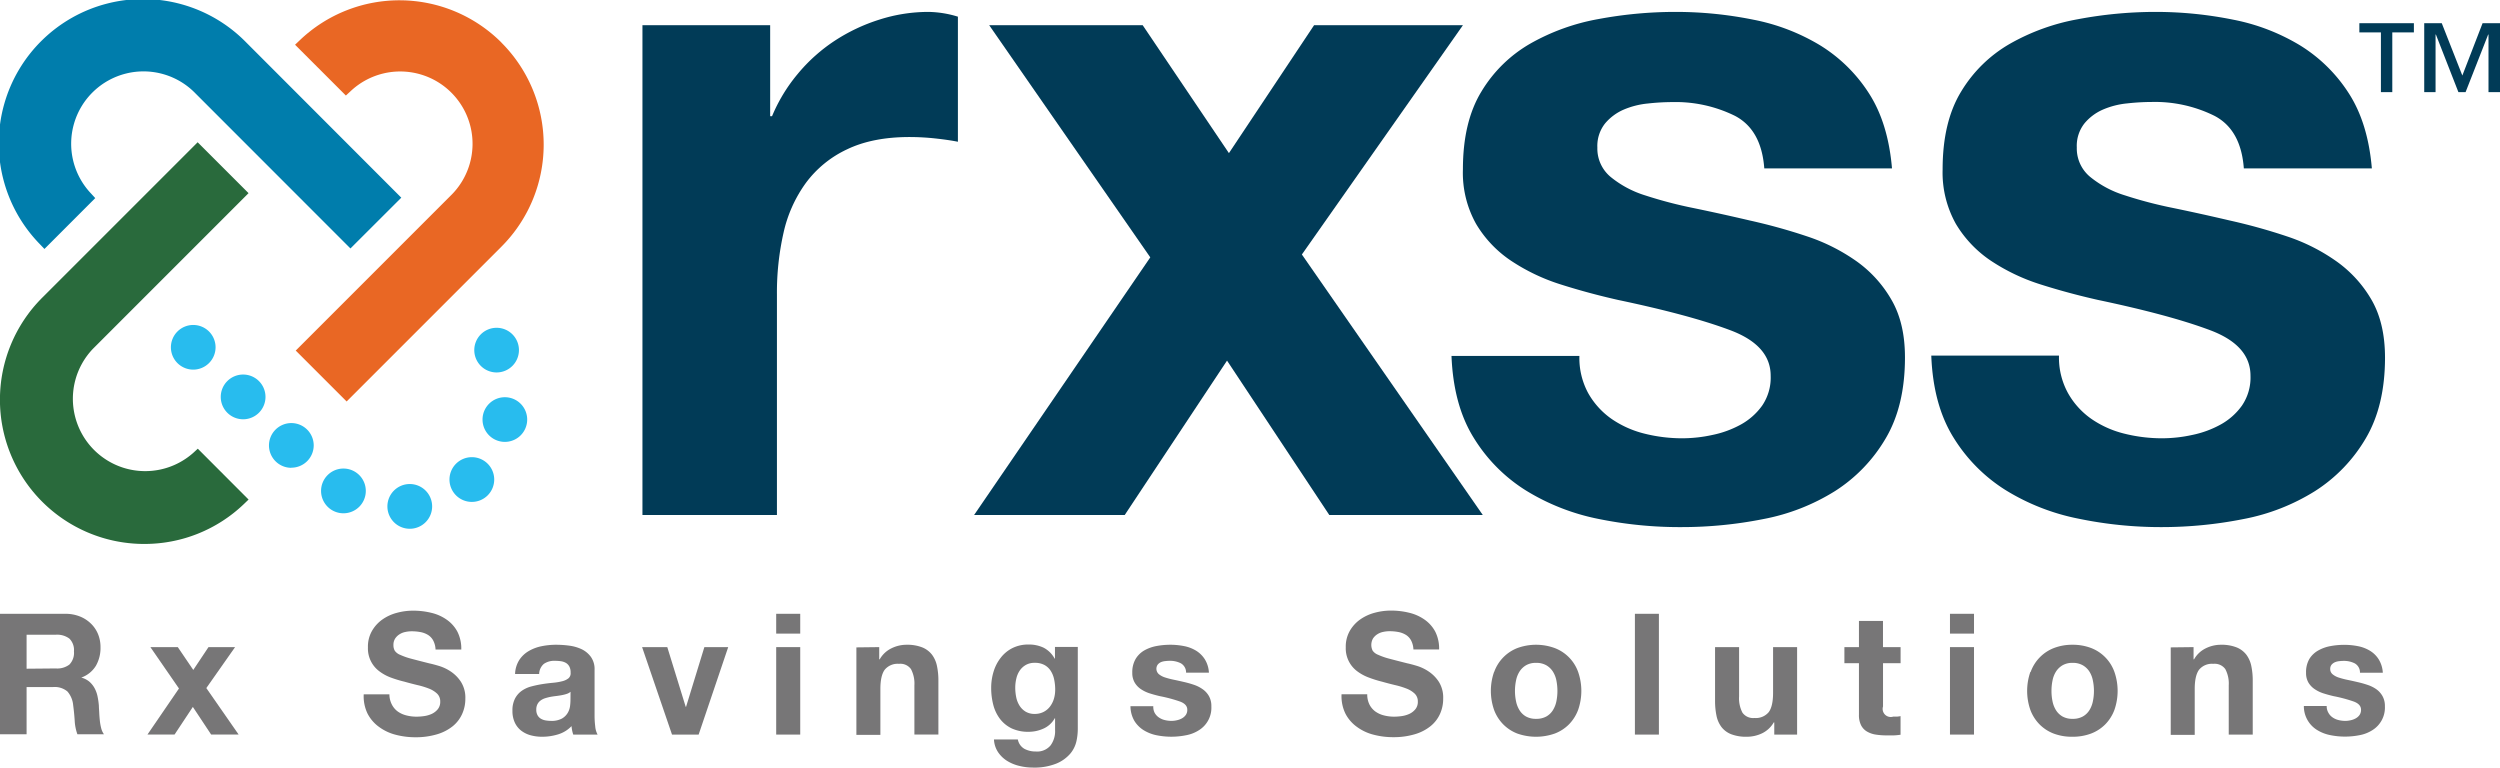 <svg id="Layer_1" data-name="Layer 1" xmlns="http://www.w3.org/2000/svg" width="140px" height="43px" viewBox="0 0 645.97 198.25"><defs><style>.cls-1{fill:#013b57;}.cls-2{fill:#777677;}.cls-3{fill:#296a3c;}.cls-4{fill:#e96724;}.cls-5{fill:#007dac;}.cls-6{fill:#28bcee;}</style></defs><path class="cls-1" d="M618.14,8.29V23.72H615.2V8.29h-5.57V5.91h14.09V8.29ZM643,23.72V8.85h-.09l-5.83,14.87h-1.86L629.41,8.85h-.09V23.72h-2.93V5.91h4.53l5.32,13.53,5.23-13.53H646V23.72Z"/><path class="cls-1" d="M199,6.44v23.5h.49a42.37,42.37,0,0,1,6.61-10.89,43.17,43.17,0,0,1,9.54-8.57A46.7,46.7,0,0,1,227.19,5a41.67,41.67,0,0,1,12.73-2,27.05,27.05,0,0,1,7.59,1.23V36.55c-1.64-.33-3.6-.61-5.88-.86a63.42,63.42,0,0,0-6.61-.36q-9.54,0-16.15,3.18a27.94,27.94,0,0,0-10.65,8.69,34.65,34.65,0,0,0-5.76,12.85A70.12,70.12,0,0,0,200.75,76v57H166V6.44Z"/><path class="cls-1" d="M255.6,6.44h39.66l22.28,33.05,22-33.05H378L336.39,65.68,383.14,133H343.48L317.05,93.1,290.61,133H251.69l45.53-66.58Z"/><path class="cls-1" d="M410.39,101.54a20.27,20.27,0,0,0,6,6.61,26,26,0,0,0,8.45,3.8,40,40,0,0,0,9.91,1.22,36.56,36.56,0,0,0,7.71-.86,25.93,25.93,0,0,0,7.35-2.69,16.68,16.68,0,0,0,5.51-4.89,12.86,12.86,0,0,0,2.2-7.72q0-7.83-10.4-11.75t-29-7.83q-7.59-1.71-14.81-4a50.42,50.42,0,0,1-12.85-6.12,29.68,29.68,0,0,1-9.06-9.54A27,27,0,0,1,378,43.65q0-12.24,4.78-20.07a35.13,35.13,0,0,1,12.6-12.37A55.38,55.38,0,0,1,413,4.85,108.12,108.12,0,0,1,433,3a100.73,100.73,0,0,1,20,2,52.87,52.87,0,0,1,17.26,6.61,39.66,39.66,0,0,1,12.61,12.36q5,7.71,6,19.46h-33q-.74-10-7.59-13.58a34.67,34.67,0,0,0-16.16-3.55,58.52,58.52,0,0,0-6.36.37,21,21,0,0,0-6.25,1.59,13,13,0,0,0-4.77,3.55,9.35,9.35,0,0,0-2,6.24,9.52,9.52,0,0,0,3.43,7.59,26.44,26.44,0,0,0,8.93,4.77,111.31,111.31,0,0,0,12.61,3.3q7.1,1.47,14.44,3.19A146.35,146.35,0,0,1,466.93,61a48.51,48.51,0,0,1,12.86,6.49,31.37,31.37,0,0,1,9,10q3.44,6,3.43,14.81,0,12.49-5,20.93a40.18,40.18,0,0,1-13.09,13.59,53.73,53.73,0,0,1-18.49,7.22,108.16,108.16,0,0,1-21.17,2.08A104.74,104.74,0,0,1,413,134a56.85,56.85,0,0,1-18.73-7.35,41.79,41.79,0,0,1-13.46-13.58q-5.26-8.44-5.76-21.18h33.05A19,19,0,0,0,410.39,101.54Z"/><path class="cls-1" d="M534.37,101.54a20.19,20.19,0,0,0,6,6.61,25.85,25.85,0,0,0,8.45,3.8,40,40,0,0,0,9.91,1.22,36.56,36.56,0,0,0,7.71-.86,26,26,0,0,0,7.34-2.69,16.59,16.59,0,0,0,5.51-4.89A12.87,12.87,0,0,0,581.5,97q0-7.83-10.41-11.75t-29-7.83q-7.59-1.71-14.81-4a50.58,50.58,0,0,1-12.85-6.12,29.9,29.9,0,0,1-9.06-9.54,27.12,27.12,0,0,1-3.42-14.08q0-12.24,4.77-20.07a35.08,35.08,0,0,1,12.61-12.37,55.32,55.32,0,0,1,17.62-6.36A108.22,108.22,0,0,1,557,3a100.73,100.73,0,0,1,20,2,52.9,52.9,0,0,1,17.25,6.61,39.66,39.66,0,0,1,12.61,12.36q5,7.71,6,19.46H579.78q-.74-10-7.59-13.58A34.62,34.62,0,0,0,556,26.27a58.84,58.84,0,0,0-6.37.37,20.87,20.87,0,0,0-6.24,1.59,12.82,12.82,0,0,0-4.77,3.55,9.35,9.35,0,0,0-2,6.24,9.52,9.52,0,0,0,3.43,7.59,26.44,26.44,0,0,0,8.93,4.77,110.2,110.2,0,0,0,12.61,3.3q7.1,1.47,14.44,3.19A147.09,147.09,0,0,1,590.92,61a48.45,48.45,0,0,1,12.85,6.49,31.52,31.52,0,0,1,9.06,10q3.42,6,3.43,14.81,0,12.49-5,20.93a40.21,40.21,0,0,1-13.1,13.59,53.67,53.67,0,0,1-18.48,7.22,108.34,108.34,0,0,1-21.18,2.08,104.81,104.81,0,0,1-21.54-2.2,56.71,56.71,0,0,1-18.72-7.35,41.92,41.92,0,0,1-13.47-13.58q-5.26-8.44-5.75-21.18h33A19,19,0,0,0,534.37,101.54Z"/><path class="cls-2" d="M16.84,158.52a10.06,10.06,0,0,1,3.78.68,8.62,8.62,0,0,1,2.88,1.86,8,8,0,0,1,1.84,2.73,8.79,8.79,0,0,1,.63,3.34,9.31,9.31,0,0,1-1.16,4.77A7.27,7.27,0,0,1,21,175V175a5.34,5.34,0,0,1,2.1,1.07,6,6,0,0,1,1.36,1.71,7.78,7.78,0,0,1,.76,2.16,19.13,19.13,0,0,1,.33,2.36c0,.5.06,1.08.09,1.75s.08,1.35.15,2a13.29,13.29,0,0,0,.35,2,4.62,4.62,0,0,0,.72,1.6H20a12.13,12.13,0,0,1-.7-3.54c-.09-1.37-.22-2.68-.39-3.94a6.23,6.23,0,0,0-1.49-3.58,5.1,5.1,0,0,0-3.71-1.14H6.87v12.2H0V158.52Zm-2.45,14.12a5.2,5.2,0,0,0,3.54-1,4.34,4.34,0,0,0,1.18-3.41,4.16,4.16,0,0,0-1.18-3.3,5.3,5.3,0,0,0-3.54-1H6.87v8.78Z"/><path class="cls-2" d="M38.86,167.13h7.08l4,5.9,3.93-5.9h6.87l-7.43,10.58,8.34,12H54.55l-4.72-7.13-4.72,7.13h-7l8.13-11.89Z"/><path class="cls-2" d="M101.27,182a5.09,5.09,0,0,0,1.51,1.77,6.49,6.49,0,0,0,2.21,1,10.28,10.28,0,0,0,2.62.33,13.87,13.87,0,0,0,2-.15,7.15,7.15,0,0,0,2-.59,4.45,4.45,0,0,0,1.53-1.21,3,3,0,0,0,.61-1.94,2.75,2.75,0,0,0-.81-2.06,6.44,6.44,0,0,0-2.12-1.31,20.55,20.55,0,0,0-3-.91c-1.11-.27-2.23-.56-3.36-.88A30,30,0,0,1,101,175a11.52,11.52,0,0,1-3-1.64,7.34,7.34,0,0,1-2.93-6.16,8.11,8.11,0,0,1,1-4.17,9.24,9.24,0,0,1,2.68-3,11.69,11.69,0,0,1,3.76-1.75,16,16,0,0,1,4.2-.57,19.64,19.64,0,0,1,4.7.55,11.47,11.47,0,0,1,4,1.77,8.89,8.89,0,0,1,2.78,3.12,9.66,9.66,0,0,1,1,4.61h-6.65a5.44,5.44,0,0,0-.59-2.31,3.81,3.81,0,0,0-1.33-1.45,5.71,5.71,0,0,0-1.9-.74,12.16,12.16,0,0,0-2.34-.22,7.81,7.81,0,0,0-1.66.18,4.36,4.36,0,0,0-1.51.61,3.72,3.72,0,0,0-1.11,1.09,3,3,0,0,0-.44,1.66,2.86,2.86,0,0,0,.35,1.49,3.07,3.07,0,0,0,1.38,1.05,17.41,17.41,0,0,0,2.84,1c1.21.32,2.79.73,4.74,1.22.58.12,1.39.33,2.43.64a11.49,11.49,0,0,1,3.08,1.46,9.28,9.28,0,0,1,2.64,2.69,7.65,7.65,0,0,1,1.12,4.3,9.44,9.44,0,0,1-.84,4,8.65,8.65,0,0,1-2.46,3.17,11.82,11.82,0,0,1-4.07,2.07,19.05,19.05,0,0,1-5.61.75,19.89,19.89,0,0,1-5-.64,12.39,12.39,0,0,1-4.28-2,9.77,9.77,0,0,1-3-3.45,10.28,10.28,0,0,1-1-5h6.64A5.73,5.73,0,0,0,101.27,182Z"/><path class="cls-2" d="M133.09,174.08a7.17,7.17,0,0,1,1.09-3.63,7.32,7.32,0,0,1,2.45-2.31,10.75,10.75,0,0,1,3.34-1.25,18.8,18.8,0,0,1,3.73-.37,25.48,25.48,0,0,1,3.46.24,10.77,10.77,0,0,1,3.19.94,6.34,6.34,0,0,1,2.36,2,5.45,5.45,0,0,1,.92,3.3V184.7a23,23,0,0,0,.17,2.93,5.42,5.42,0,0,0,.61,2.1h-6.29a10,10,0,0,1-.29-1.07,10.4,10.4,0,0,1-.15-1.12,8,8,0,0,1-3.49,2.14,14,14,0,0,1-4.11.61,11.2,11.2,0,0,1-3-.39,7,7,0,0,1-2.45-1.22,5.67,5.67,0,0,1-1.63-2.1,7,7,0,0,1-.59-3,6.59,6.59,0,0,1,.67-3.17,5.65,5.65,0,0,1,1.75-2,7.74,7.74,0,0,1,2.45-1.12c.92-.24,1.84-.44,2.77-.59s1.85-.26,2.76-.35a15,15,0,0,0,2.4-.39,4.2,4.2,0,0,0,1.66-.76,1.69,1.69,0,0,0,.57-1.47,3.24,3.24,0,0,0-.33-1.59,2.41,2.41,0,0,0-.87-.92,3.61,3.61,0,0,0-1.27-.44,10.77,10.77,0,0,0-1.55-.11,4.7,4.7,0,0,0-2.89.79,3.55,3.55,0,0,0-1.22,2.62Zm14.33,4.59a2.81,2.81,0,0,1-1,.55,9.43,9.43,0,0,1-1.27.32c-.45.09-.93.16-1.42.22s-1,.13-1.49.22a13.1,13.1,0,0,0-1.37.35,4,4,0,0,0-1.18.59,2.72,2.72,0,0,0-.81.94,3,3,0,0,0-.31,1.44,2.84,2.84,0,0,0,.31,1.4,2.32,2.32,0,0,0,.83.9,3.56,3.56,0,0,0,1.22.46,8.57,8.57,0,0,0,1.44.13,5.55,5.55,0,0,0,2.84-.61,4.12,4.12,0,0,0,1.49-1.47,4.64,4.64,0,0,0,.59-1.72,12.68,12.68,0,0,0,.11-1.4Z"/><path class="cls-2" d="M173.64,189.73l-7.73-22.6h6.51l4.76,15.43h.09L182,167.13h6.16l-7.64,22.6Z"/><path class="cls-2" d="M200.56,163.64v-5.12h6.21v5.12Zm6.21,3.49v22.6h-6.21v-22.6Z"/><path class="cls-2" d="M227.18,167.13v3.15h.13a7,7,0,0,1,3.06-2.86,8.78,8.78,0,0,1,3.84-.9,10.61,10.61,0,0,1,4.09.68,6.06,6.06,0,0,1,2.51,1.88A7.34,7.34,0,0,1,242.1,172a18,18,0,0,1,.37,3.82v13.9h-6.2V177a8,8,0,0,0-.88-4.18,3.36,3.36,0,0,0-3.1-1.37,4.31,4.31,0,0,0-3.67,1.5q-1.14,1.52-1.14,5v11.85h-6.2v-22.6Z"/><path class="cls-2" d="M278.15,191.39a7.6,7.6,0,0,1-1.59,3.25A9.53,9.53,0,0,1,273,197.2a15.23,15.23,0,0,1-6.21,1.05,14.28,14.28,0,0,1-3.38-.42,10.7,10.7,0,0,1-3.15-1.28,7.83,7.83,0,0,1-2.36-2.26,6.47,6.47,0,0,1-1.07-3.3H263a3.52,3.52,0,0,0,1.71,2.43,6.11,6.11,0,0,0,2.92.68,4.51,4.51,0,0,0,3.83-1.58,6.2,6.2,0,0,0,1.16-4v-3h-.09a6.2,6.2,0,0,1-2.86,2.64,9.27,9.27,0,0,1-3.91.85,10,10,0,0,1-4.38-.89,8.41,8.41,0,0,1-3-2.45,10.27,10.27,0,0,1-1.73-3.63,17.37,17.37,0,0,1-.54-4.39,14.19,14.19,0,0,1,.63-4.22,10.89,10.89,0,0,1,1.86-3.58,8.84,8.84,0,0,1,3-2.47,9.11,9.11,0,0,1,4.17-.92,8.79,8.79,0,0,1,3.91.83,6.83,6.83,0,0,1,2.82,2.8h.09v-3h5.9v21.15A15.07,15.07,0,0,1,278.15,191.39Zm-8.5-7.52a4.83,4.83,0,0,0,1.67-1.4,6.27,6.27,0,0,0,1-2,8.15,8.15,0,0,0,.33-2.33,12.46,12.46,0,0,0-.27-2.65,6.42,6.42,0,0,0-.87-2.2,4.4,4.4,0,0,0-1.62-1.53,5.07,5.07,0,0,0-2.53-.57,4.51,4.51,0,0,0-2.25.52,4.77,4.77,0,0,0-1.58,1.42,6,6,0,0,0-.91,2.06,10.09,10.09,0,0,0-.29,2.42,12.36,12.36,0,0,0,.24,2.43,6.61,6.61,0,0,0,.83,2.16,4.84,4.84,0,0,0,1.55,1.57,4.43,4.43,0,0,0,2.41.62A4.92,4.92,0,0,0,269.65,183.87Z"/><path class="cls-2" d="M298.35,184.11a3.47,3.47,0,0,0,1.07,1.18,4.57,4.57,0,0,0,1.5.68,7.4,7.4,0,0,0,1.77.22,6.16,6.16,0,0,0,1.38-.16,4.54,4.54,0,0,0,1.31-.48,3,3,0,0,0,1-.87,2.24,2.24,0,0,0,.4-1.38q0-1.4-1.86-2.1a37.14,37.14,0,0,0-5.18-1.39q-1.35-.31-2.64-.72a8.91,8.91,0,0,1-2.3-1.1,5.23,5.23,0,0,1-1.61-1.7,4.81,4.81,0,0,1-.62-2.51,6.79,6.79,0,0,1,.86-3.59,6.27,6.27,0,0,1,2.25-2.21,10.11,10.11,0,0,1,3.14-1.13,19.33,19.33,0,0,1,3.59-.33,18.14,18.14,0,0,1,3.56.35,9.41,9.41,0,0,1,3.08,1.18,7.08,7.08,0,0,1,2.25,2.21,7.29,7.29,0,0,1,1.07,3.47h-5.9a2.72,2.72,0,0,0-1.35-2.42,6.13,6.13,0,0,0-2.89-.64,9.12,9.12,0,0,0-1.13.07A3.92,3.92,0,0,0,300,171a2.33,2.33,0,0,0-.85.64,1.86,1.86,0,0,0,.26,2.46,4.75,4.75,0,0,0,1.6.86,20.12,20.12,0,0,0,2.25.59q1.26.26,2.58.57a25.73,25.73,0,0,1,2.64.74,8.64,8.64,0,0,1,2.29,1.16,5.45,5.45,0,0,1,1.62,1.79,5.21,5.21,0,0,1,.61,2.64,6.82,6.82,0,0,1-3.23,6.16,9.26,9.26,0,0,1-3.3,1.29,19.34,19.34,0,0,1-7.63,0,10.18,10.18,0,0,1-3.34-1.31,7.4,7.4,0,0,1-2.4-2.42,7.61,7.61,0,0,1-1-3.78h5.9A3.35,3.35,0,0,0,298.35,184.11Z"/><path class="cls-2" d="M353.87,182a5.09,5.09,0,0,0,1.51,1.77,6.53,6.53,0,0,0,2.2,1,10.42,10.42,0,0,0,2.63.33,13.87,13.87,0,0,0,2-.15,7.15,7.15,0,0,0,2-.59,4.45,4.45,0,0,0,1.53-1.21,3,3,0,0,0,.61-1.94,2.75,2.75,0,0,0-.81-2.06,6.44,6.44,0,0,0-2.12-1.31,20.55,20.55,0,0,0-3-.91c-1.11-.27-2.23-.56-3.36-.88a29.39,29.39,0,0,1-3.41-1.07,11.75,11.75,0,0,1-3-1.64,7.37,7.37,0,0,1-2.92-6.16,8.21,8.21,0,0,1,1-4.17,9.27,9.27,0,0,1,2.69-3,11.69,11.69,0,0,1,3.76-1.75,16,16,0,0,1,4.2-.57,19.49,19.49,0,0,1,4.69.55,11.52,11.52,0,0,1,4,1.77,8.89,8.89,0,0,1,2.78,3.12,9.66,9.66,0,0,1,1,4.61h-6.64a5.44,5.44,0,0,0-.59-2.31,3.81,3.81,0,0,0-1.33-1.45,5.8,5.8,0,0,0-1.9-.74,12.24,12.24,0,0,0-2.34-.22,7.81,7.81,0,0,0-1.66.18,4.36,4.36,0,0,0-1.51.61,3.72,3.72,0,0,0-1.11,1.09,3.35,3.35,0,0,0-.09,3.15,3.07,3.07,0,0,0,1.38,1.05,17.41,17.41,0,0,0,2.84,1c1.21.32,2.79.73,4.74,1.22.58.12,1.39.33,2.42.64a11.35,11.35,0,0,1,3.08,1.46,9.32,9.32,0,0,1,2.65,2.69,7.65,7.65,0,0,1,1.11,4.3,9.43,9.43,0,0,1-.83,4,8.57,8.57,0,0,1-2.47,3.17,11.68,11.68,0,0,1-4.06,2.07,19.07,19.07,0,0,1-5.62.75,19.81,19.81,0,0,1-5-.64,12.31,12.31,0,0,1-4.28-2,9.67,9.67,0,0,1-3-3.45,10.28,10.28,0,0,1-1-5h6.64A5.73,5.73,0,0,0,353.87,182Z"/><path class="cls-2" d="M386.08,173.54a10.36,10.36,0,0,1,6-6.17,14.06,14.06,0,0,1,9.63,0,10.31,10.31,0,0,1,6.06,6.17,14.91,14.91,0,0,1,0,9.81,10.7,10.7,0,0,1-2.36,3.73,10.28,10.28,0,0,1-3.7,2.39,14.55,14.55,0,0,1-9.63,0,10.33,10.33,0,0,1-3.67-2.39,10.56,10.56,0,0,1-2.36-3.73,14.91,14.91,0,0,1,0-9.81Zm5.64,7.56a6.91,6.91,0,0,0,.89,2.31,4.71,4.71,0,0,0,1.68,1.64,5.14,5.14,0,0,0,2.63.61,5.23,5.23,0,0,0,2.64-.61,4.69,4.69,0,0,0,1.7-1.64,6.92,6.92,0,0,0,.9-2.31,13.61,13.61,0,0,0,.26-2.65,13.87,13.87,0,0,0-.26-2.66,6.73,6.73,0,0,0-.9-2.32,5,5,0,0,0-1.7-1.64,5.13,5.13,0,0,0-2.64-.63,5,5,0,0,0-2.63.63,5,5,0,0,0-1.68,1.64,6.72,6.72,0,0,0-.89,2.32,13.12,13.12,0,0,0-.27,2.66A12.88,12.88,0,0,0,391.72,181.1Z"/><path class="cls-2" d="M428.64,158.52v31.21h-6.2V158.52Z"/><path class="cls-2" d="M458.45,189.73v-3.15h-.13a7,7,0,0,1-3.06,2.84,9.11,9.11,0,0,1-3.85.87,10.76,10.76,0,0,1-4.08-.65,5.91,5.91,0,0,1-2.52-1.86,7.28,7.28,0,0,1-1.29-2.93,18.68,18.68,0,0,1-.37-3.82v-13.9h6.21v12.76a8,8,0,0,0,.87,4.18,3.38,3.38,0,0,0,3.11,1.37,4.32,4.32,0,0,0,3.67-1.5q1.13-1.51,1.13-5V167.13h6.21v22.6Z"/><path class="cls-2" d="M491.09,167.13v4.15h-4.54v11.19a2.09,2.09,0,0,0,2.62,2.62c.35,0,.69,0,1,0a8.3,8.3,0,0,0,.91-.13v4.81a16.56,16.56,0,0,1-1.74.17c-.65,0-1.27,0-1.88,0a18.29,18.29,0,0,1-2.74-.2,6.48,6.48,0,0,1-2.27-.77,4,4,0,0,1-1.55-1.61,5.78,5.78,0,0,1-.57-2.76V171.28h-3.76v-4.15h3.76v-6.77h6.21v6.77Z"/><path class="cls-2" d="M503.85,163.64v-5.12h6.21v5.12Zm6.21,3.49v22.6h-6.21v-22.6Z"/><path class="cls-2" d="M524.7,173.54a10.36,10.36,0,0,1,6-6.17,13.08,13.08,0,0,1,4.81-.85,13.23,13.23,0,0,1,4.83.85,10.33,10.33,0,0,1,6,6.17,14.91,14.91,0,0,1,0,9.81,10.56,10.56,0,0,1-2.36,3.73,10.32,10.32,0,0,1-3.69,2.39,13.45,13.45,0,0,1-4.83.82,13.3,13.3,0,0,1-4.81-.82,10.33,10.33,0,0,1-3.67-2.39,10.56,10.56,0,0,1-2.36-3.73,14.91,14.91,0,0,1,0-9.81Zm5.64,7.56a6.91,6.91,0,0,0,.89,2.31,4.83,4.83,0,0,0,1.69,1.64,5.11,5.11,0,0,0,2.62.61,5.21,5.21,0,0,0,2.64-.61,4.72,4.72,0,0,0,1.71-1.64,6.91,6.91,0,0,0,.89-2.31,12.88,12.88,0,0,0,.27-2.65,13.12,13.12,0,0,0-.27-2.66,6.72,6.72,0,0,0-.89-2.32,5,5,0,0,0-1.71-1.64,5.11,5.11,0,0,0-2.64-.63,5,5,0,0,0-2.62.63,5.1,5.1,0,0,0-1.69,1.64,6.72,6.72,0,0,0-.89,2.32,13.11,13.11,0,0,0-.26,2.66A12.88,12.88,0,0,0,530.34,181.1Z"/><path class="cls-2" d="M566.79,167.13v3.15h.13a7,7,0,0,1,3.06-2.86,8.78,8.78,0,0,1,3.84-.9,10.61,10.61,0,0,1,4.09.68,6.06,6.06,0,0,1,2.51,1.88,7.34,7.34,0,0,1,1.29,2.93,18,18,0,0,1,.37,3.82v13.9h-6.2V177a8,8,0,0,0-.88-4.18,3.38,3.38,0,0,0-3.1-1.37,4.3,4.3,0,0,0-3.67,1.5q-1.14,1.52-1.14,5v11.85h-6.2v-22.6Z"/><path class="cls-2" d="M601.64,184.11a3.47,3.47,0,0,0,1.07,1.18,4.62,4.62,0,0,0,1.51.68,7.27,7.27,0,0,0,1.77.22,6.14,6.14,0,0,0,1.37-.16,4.54,4.54,0,0,0,1.31-.48,3,3,0,0,0,1-.87,2.3,2.3,0,0,0,.39-1.38q0-1.4-1.86-2.1a37.14,37.14,0,0,0-5.18-1.39q-1.35-.31-2.64-.72a8.84,8.84,0,0,1-2.29-1.1,5.36,5.36,0,0,1-1.62-1.7,4.81,4.81,0,0,1-.61-2.51,6.79,6.79,0,0,1,.85-3.59A6.35,6.35,0,0,1,599,168a10.08,10.08,0,0,1,3.15-1.13,19.23,19.23,0,0,1,3.58-.33,18.14,18.14,0,0,1,3.56.35,9.41,9.41,0,0,1,3.08,1.18,6.88,6.88,0,0,1,2.25,2.21,7.29,7.29,0,0,1,1.07,3.47h-5.9a2.68,2.68,0,0,0-1.35-2.42,6.12,6.12,0,0,0-2.88-.64,9.4,9.4,0,0,0-1.14.07,3.77,3.77,0,0,0-1.11.28,2.37,2.37,0,0,0-.86.64,1.68,1.68,0,0,0-.35,1.11,1.71,1.71,0,0,0,.61,1.35,4.75,4.75,0,0,0,1.6.86,21.34,21.34,0,0,0,2.25.59q1.28.26,2.58.57a25.73,25.73,0,0,1,2.64.74A8.71,8.71,0,0,1,614,178a5.42,5.42,0,0,1,1.61,1.79,5.21,5.21,0,0,1,.62,2.64,6.86,6.86,0,0,1-3.24,6.16,9.26,9.26,0,0,1-3.3,1.29,19.07,19.07,0,0,1-3.78.37,18.81,18.81,0,0,1-3.84-.39,10.15,10.15,0,0,1-3.35-1.31,7.19,7.19,0,0,1-3.43-6.2h5.9A3.35,3.35,0,0,0,601.64,184.11Z"/><path class="cls-3" d="M51.11,115.86l-1.2,1.1A18.69,18.69,0,0,1,24.06,90L64.22,49.83,51.07,36.68,10.91,76.84a37.27,37.27,0,0,0,25.94,63.63h.42A37.05,37.05,0,0,0,63,130.18L64.23,129Z"/><path class="cls-4" d="M129.56,10.91a37.28,37.28,0,0,0-52.07-.62l-1.25,1.19L89.37,24.61l1.19-1.1a18.69,18.69,0,0,1,25.85,27l-40,40,13.15,13.15,40-40a37.29,37.29,0,0,0,0-52.73Z"/><path class="cls-5" d="M63.64,10.91A37.28,37.28,0,0,0,10.29,63l1.19,1.25L24.61,51.11l-1.1-1.2a18.69,18.69,0,0,1,27-25.85L90.55,64.12,103.69,51Z"/><path class="cls-6" d="M128.32,96.16a5.77,5.77,0,1,1,5.77-5.77,5.78,5.78,0,0,1-5.77,5.77"/><path class="cls-6" d="M130.45,114.1a5.77,5.77,0,1,1,5.77-5.77,5.77,5.77,0,0,1-5.77,5.77"/><path class="cls-6" d="M121.93,129.61a5.78,5.78,0,1,1,5.77-5.78,5.78,5.78,0,0,1-5.77,5.78"/><path class="cls-6" d="M105.89,136.55a5.78,5.78,0,1,1,5.77-5.78,5.78,5.78,0,0,1-5.77,5.78"/><path class="cls-6" d="M88.75,132.55a5.78,5.78,0,1,1,5.77-5.77,5.78,5.78,0,0,1-5.77,5.77"/><path class="cls-6" d="M75.29,120.8A5.78,5.78,0,1,1,81.06,115a5.78,5.78,0,0,1-5.77,5.77"/><path class="cls-6" d="M62.83,108.26a5.78,5.78,0,1,1,5.77-5.78,5.78,5.78,0,0,1-5.77,5.78"/><path class="cls-6" d="M49.92,95.43a5.77,5.77,0,1,1,5.78-5.77,5.78,5.78,0,0,1-5.78,5.77"/></svg>